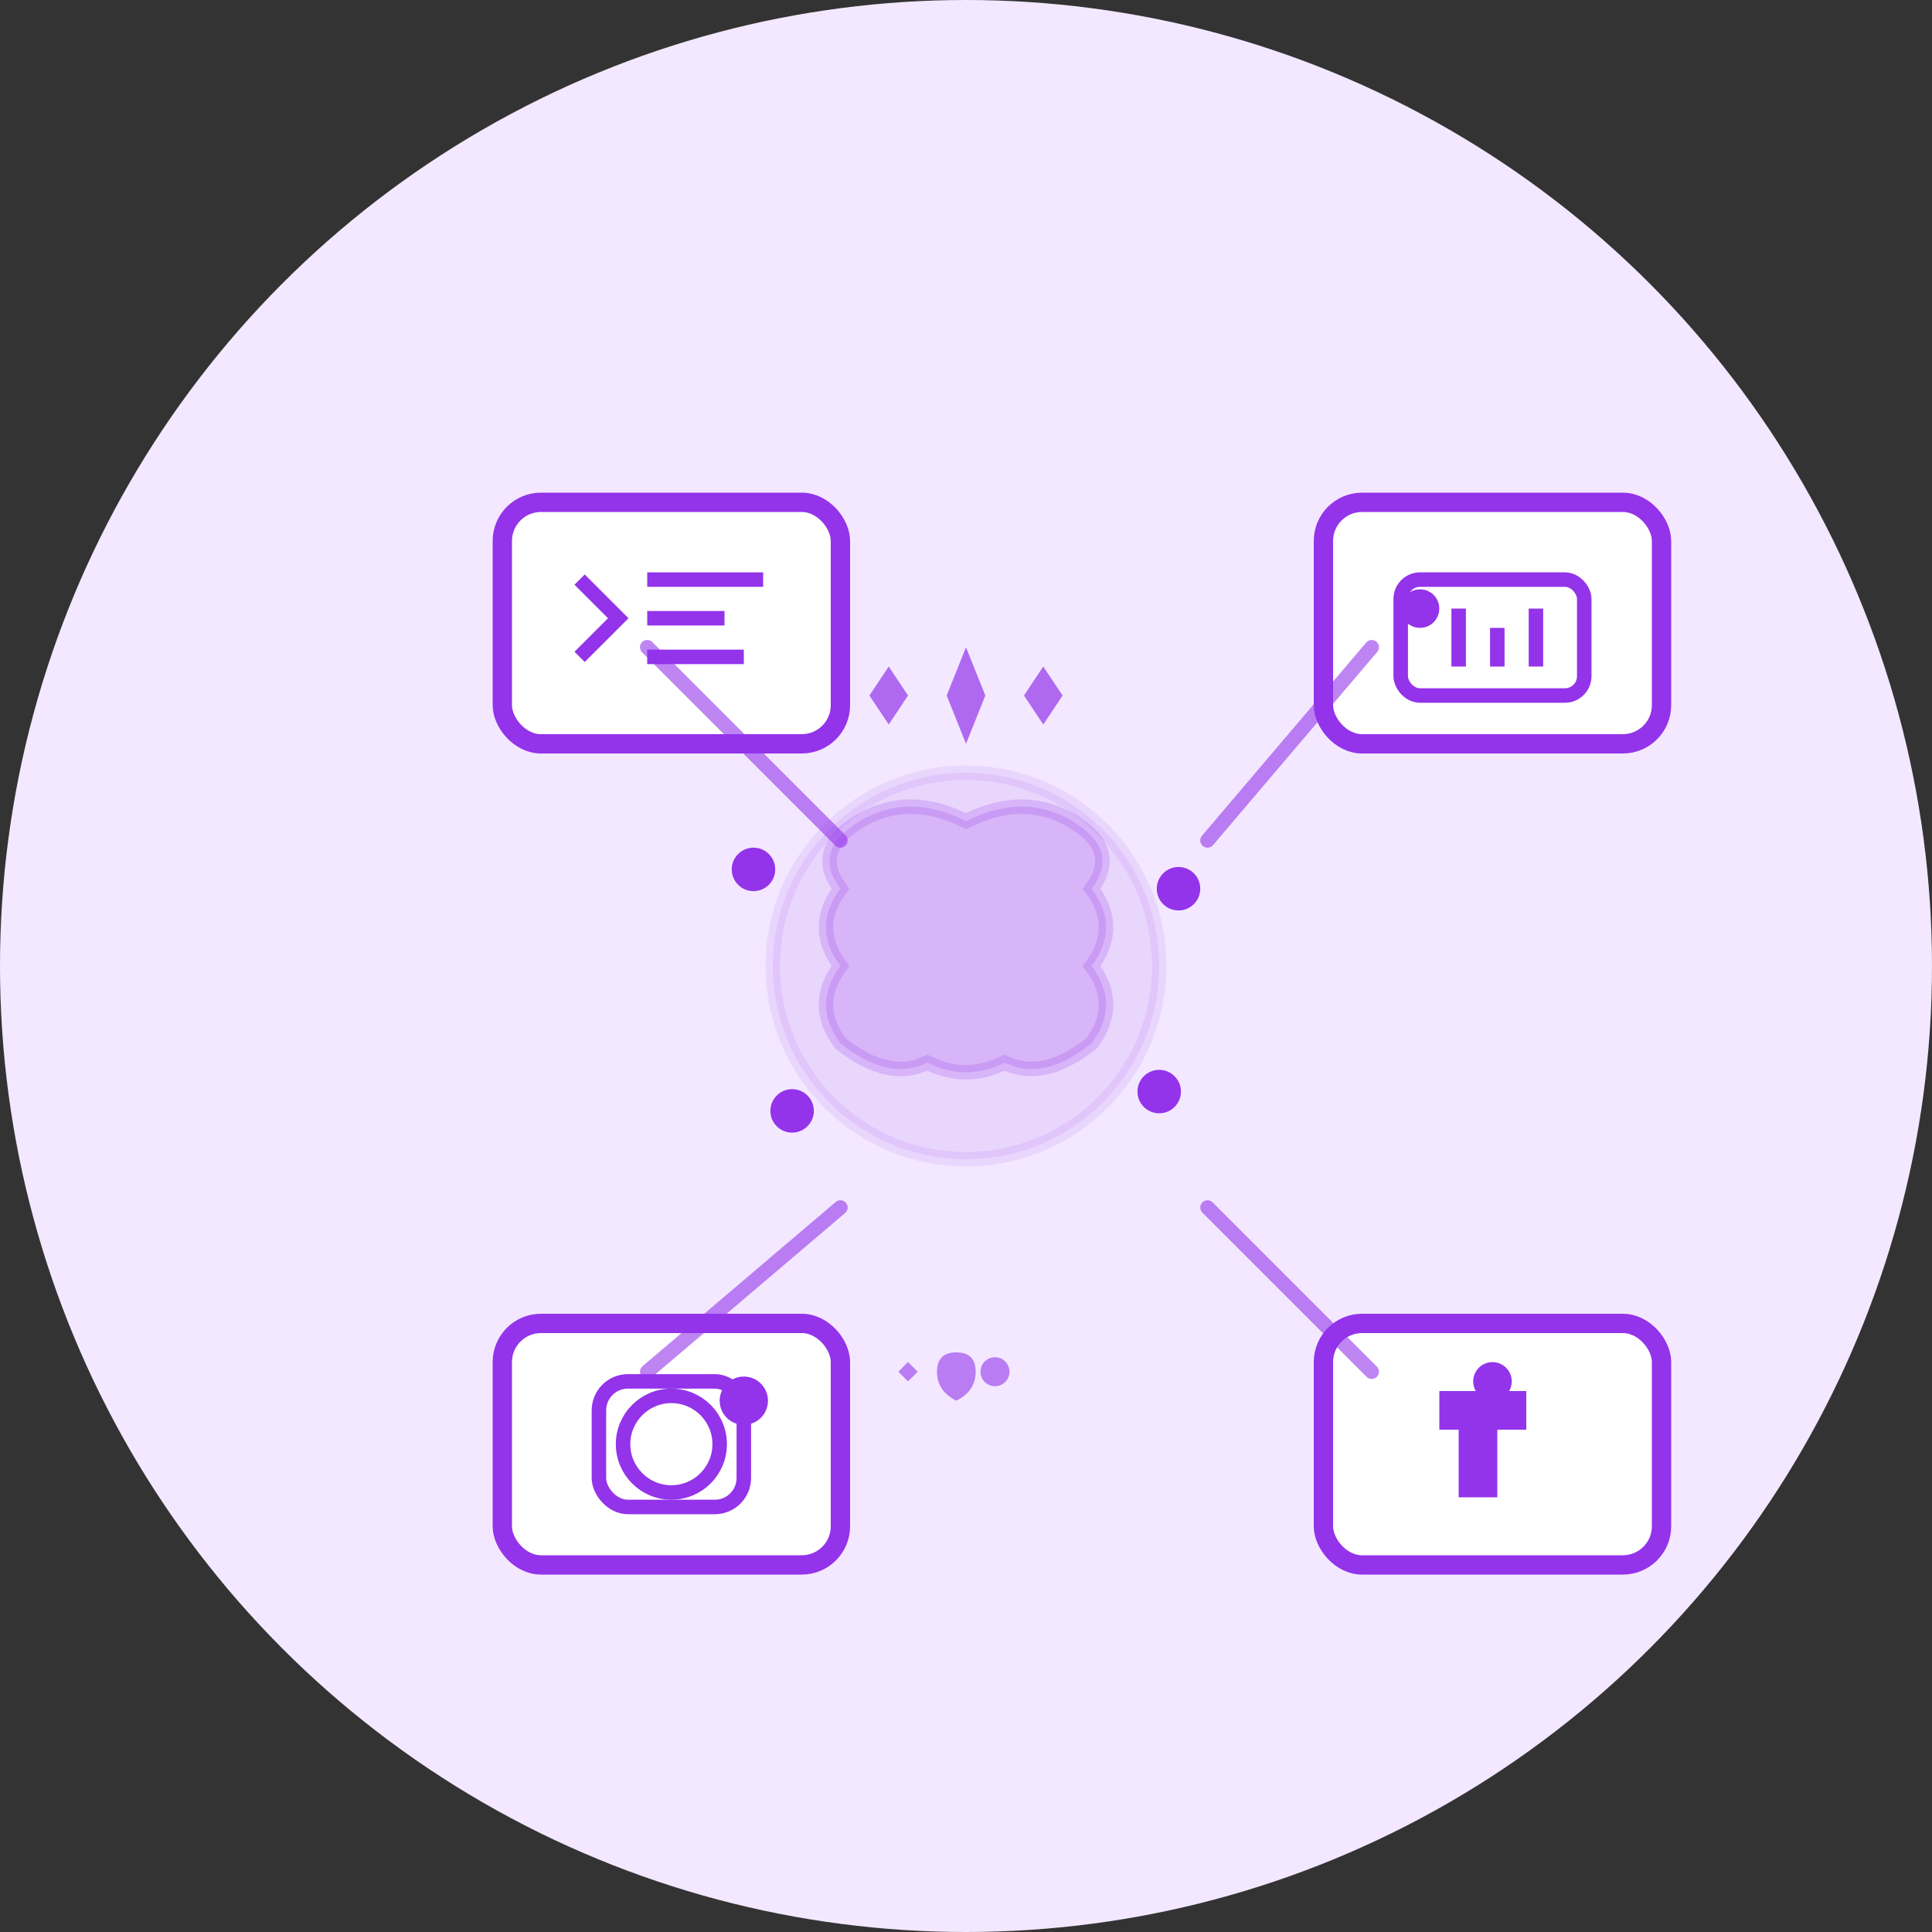 <svg xmlns="http://www.w3.org/2000/svg" viewBox="0 0 200 200">
  <rect x="0" y="0" width="200" height="200" fill="#333333" stroke="none"/>
  <!-- Circular background -->
  <circle cx="100" cy="100" r="100" fill="#f3e8ff"/>
  
  <!-- Padding equivalent to p-3 (12px) -->
  <g transform="translate(12, 12)">
    <!-- Central AI brain -->
    <g transform="translate(88, 88)" stroke="#9333ea" stroke-width="1.5" fill="none">
      <circle cx="0" cy="0" r="20" fill="#9333ea" opacity="0.1"/>
      <path d="M-13 -8 Q-16 -12 -11 -15 Q-6 -18 0 -15 Q6 -18 11 -15 Q16 -12 13 -8 Q16 -4 13 0 Q16 4 13 8 Q8 12 4 10 Q0 12 -4 10 Q-8 12 -13 8 Q-16 4 -13 0 Q-16 -4 -13 -8 Z" fill="#9333ea" opacity="0.2"/>
      
      <!-- Neural connections -->
      <g stroke="#9333ea" fill="#9333ea">
        <circle cx="-22" cy="-10" r="1.5"/>
        <circle cx="22" cy="-8" r="1.5"/>
        <circle cx="-18" cy="15" r="1.5"/>
        <circle cx="20" cy="13" r="1.5"/>
      </g>
    </g>
    
    <!-- Platform icons around the AI brain -->
    <!-- Twitter/X -->
    <g transform="translate(40, 40)" stroke="#9333ea" stroke-width="2" fill="white">
      <rect x="0" y="0" width="35" height="25" rx="4"/>
      <path d="M8 8 L12 12 L8 16" stroke="#9333ea" stroke-width="1.5" fill="none"/>
      <line x1="15" y1="8" x2="27" y2="8" stroke="#9333ea" stroke-width="1.5"/>
      <line x1="15" y1="12" x2="23" y2="12" stroke="#9333ea" stroke-width="1.5"/>
      <line x1="15" y1="16" x2="25" y2="16" stroke="#9333ea" stroke-width="1.5"/>
    </g>
    
    <!-- LinkedIn -->
    <g transform="translate(125, 40)" stroke="#9333ea" stroke-width="2" fill="white">
      <rect x="0" y="0" width="35" height="25" rx="4"/>
      <rect x="8" y="8" width="19" height="12" rx="2" stroke="#9333ea" stroke-width="1.5" fill="none"/>
      <circle cx="10" cy="11" r="1" fill="#9333ea"/>
      <line x1="14" y1="11" x2="14" y2="17" stroke="#9333ea" stroke-width="1.5"/>
      <line x1="18" y1="13" x2="18" y2="17" stroke="#9333ea" stroke-width="1.5"/>
      <line x1="22" y1="11" x2="22" y2="17" stroke="#9333ea" stroke-width="1.5"/>
    </g>
    
    <!-- Instagram -->
    <g transform="translate(40, 125)" stroke="#9333ea" stroke-width="2" fill="white">
      <rect x="0" y="0" width="35" height="25" rx="4"/>
      <circle cx="17.5" cy="12.5" r="5" stroke="#9333ea" stroke-width="1.5" fill="none"/>
      <circle cx="25" cy="8" r="1.5" fill="#9333ea"/>
      <rect x="10" y="6" width="15" height="13" rx="3" stroke="#9333ea" stroke-width="1.5" fill="none"/>
    </g>
    
    <!-- Facebook -->
    <g transform="translate(125, 125)" stroke="#9333ea" stroke-width="2" fill="white">
      <rect x="0" y="0" width="35" height="25" rx="4"/>
      <path d="M15 8 L20 8 L20 10 L17 10 L17 17 L15 17 L15 10 L13 10 L13 8 L15 8 Z" fill="#9333ea"/>
      <circle cx="17.5" cy="6" r="1" fill="#9333ea"/>
    </g>
    
    <!-- Connection lines from AI to platforms -->
    <g stroke="#9333ea" stroke-width="1.5" stroke-linecap="round" opacity="0.6">
      <line x1="75" y1="75" x2="55" y2="55"/>
      <line x1="113" y1="75" x2="130" y2="55"/>
      <line x1="75" y1="113" x2="55" y2="130"/>
      <line x1="113" y1="113" x2="130" y2="130"/>
    </g>
    
    <!-- Content generation indicators -->
    <g transform="translate(88, 60)" fill="#9333ea" opacity="0.7">
      <polygon points="0,-5 2,0 0,5 -2,0"/>
      <polygon points="8,-3 10,0 8,3 6,0"/>
      <polygon points="-8,-3 -6,0 -8,3 -10,0"/>
    </g>
    
    <!-- Engagement symbols (hearts, likes) -->
    <g transform="translate(88, 130)" fill="#9333ea" opacity="0.6">
      <path d="M-3 0 Q-3 -2 -1 -2 Q1 -2 1 0 Q1 2 -1 3 Q-3 2 -3 0"/>
      <circle cx="3" cy="0" r="1.5"/>
      <polygon points="-7,0 -6,-1 -5,0 -6,1"/>
    </g>
  </g>
</svg>
